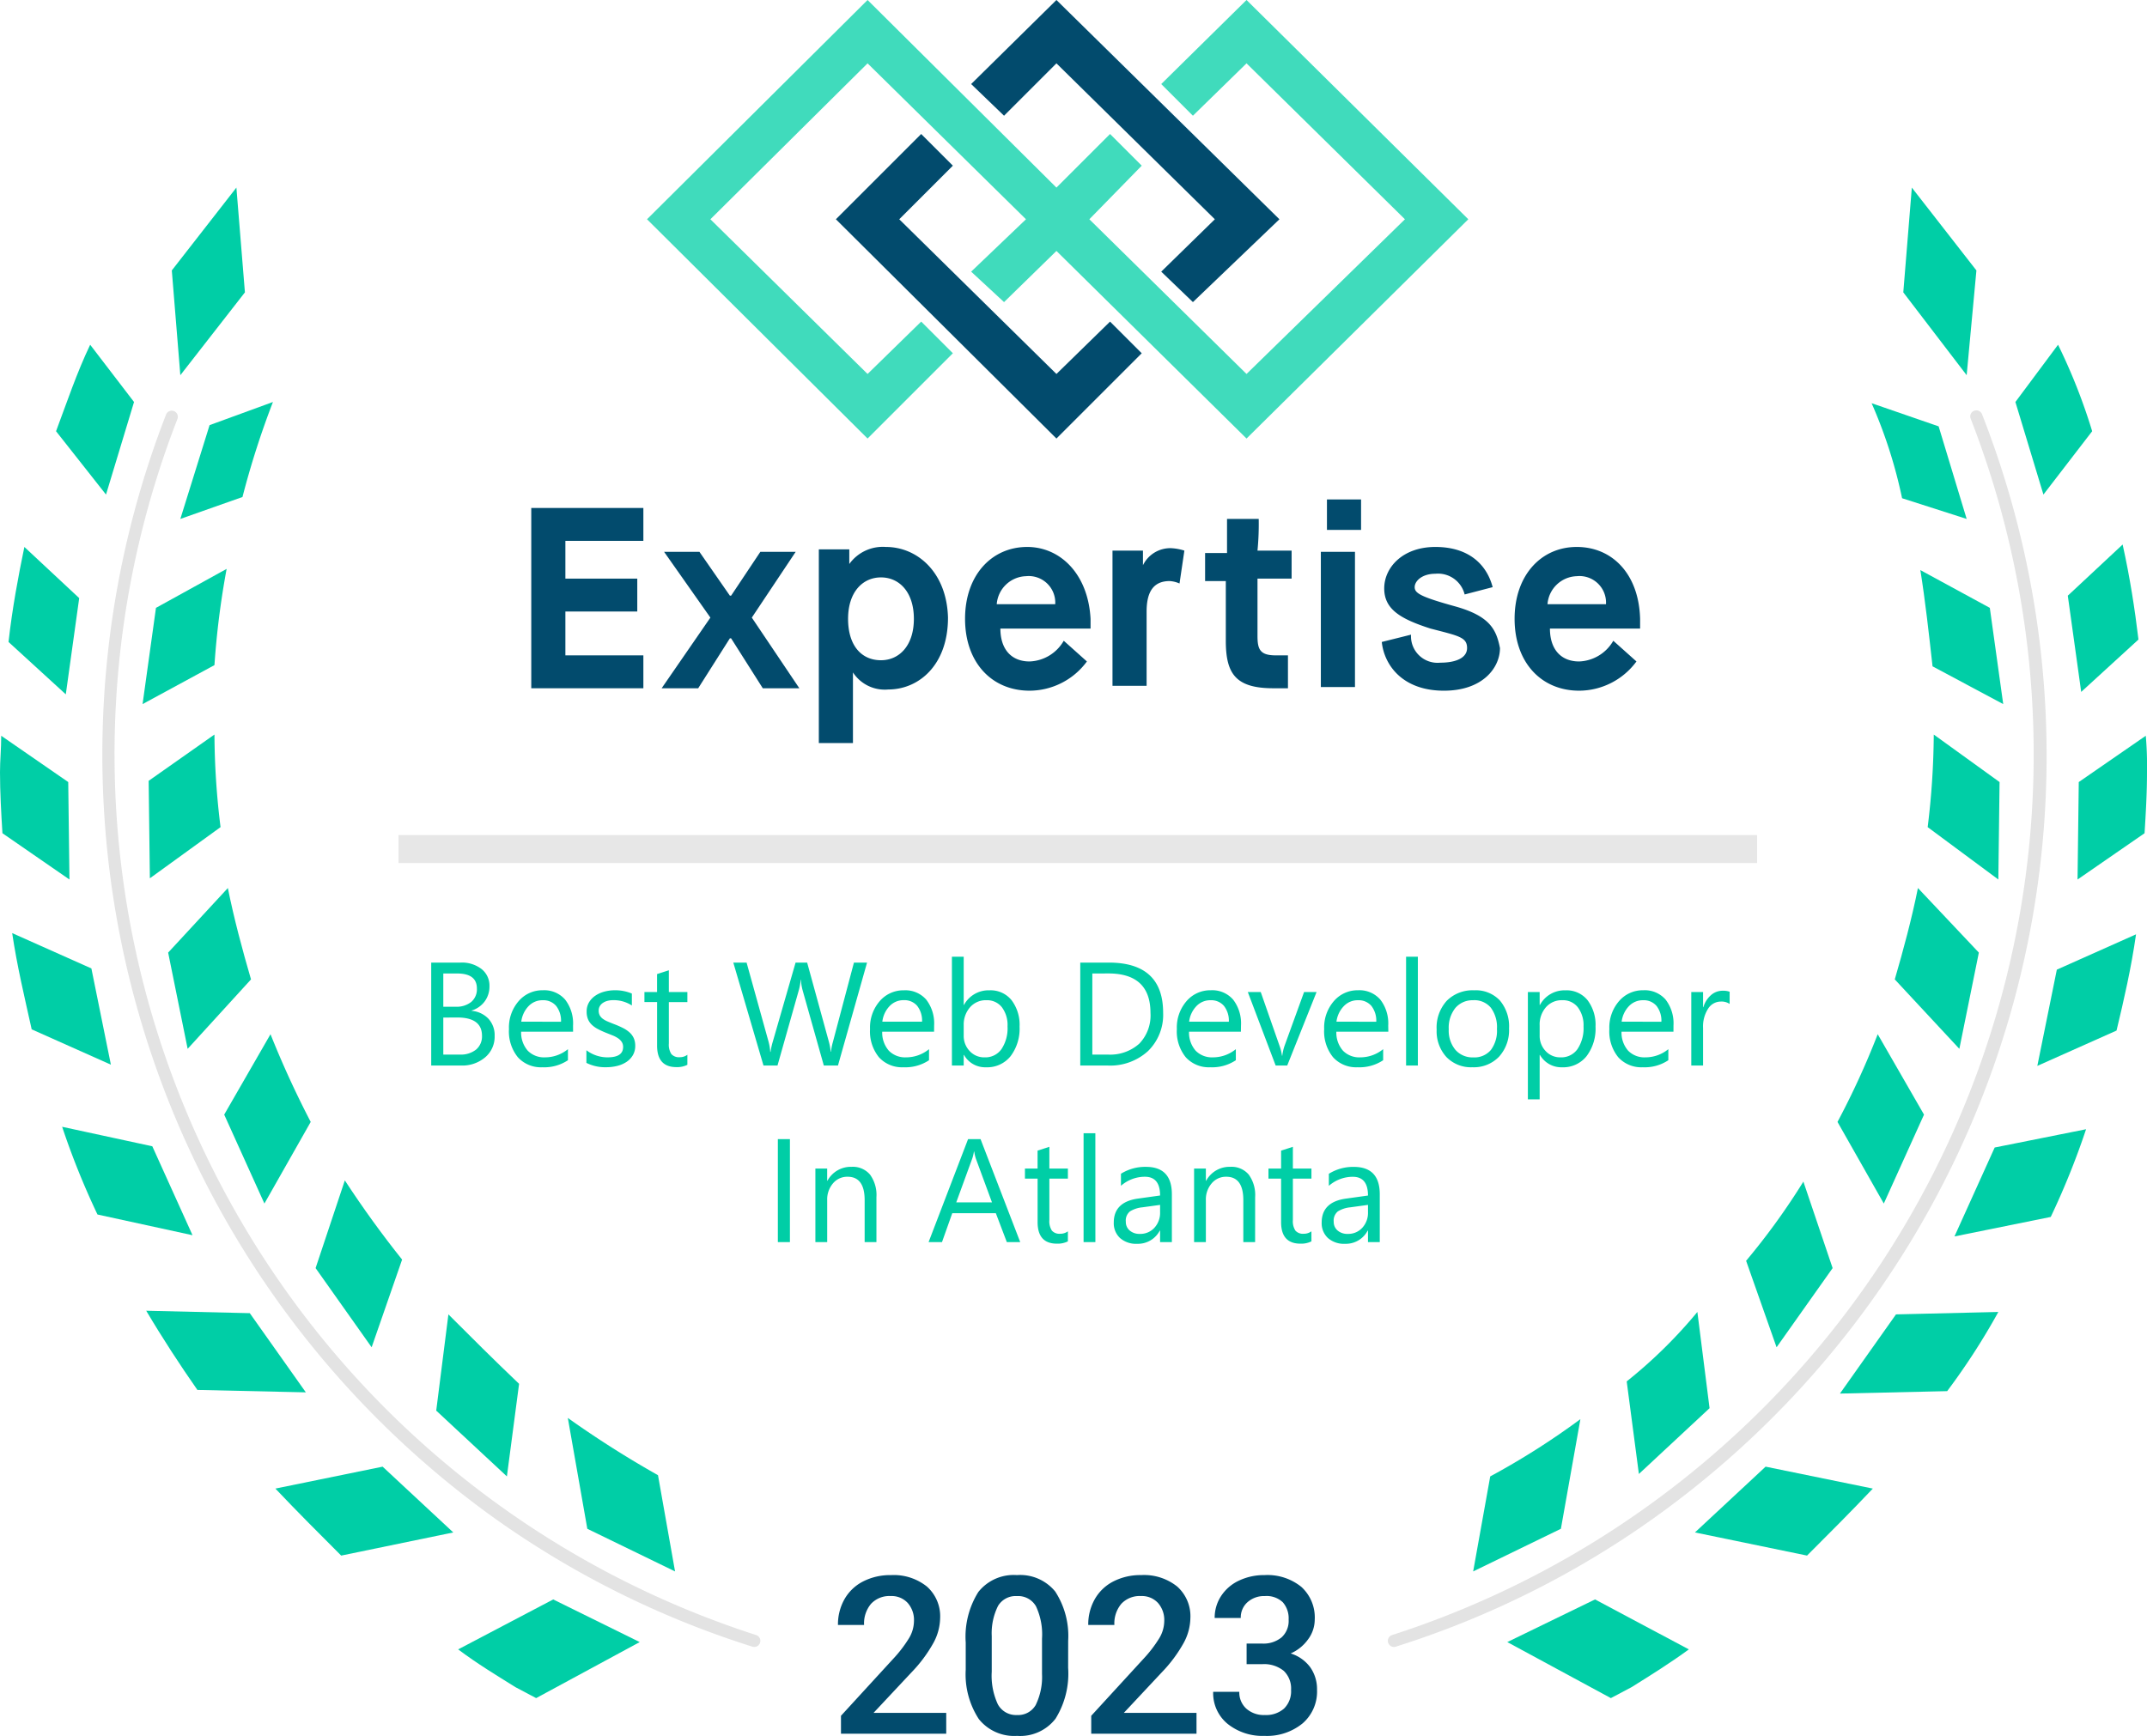 <svg xmlns="http://www.w3.org/2000/svg" width="176.2" height="142.5" viewBox="0 0 176.2 142.5">
  <g id="a_Expertise" transform="translate(-1.4 -1.4)">
    <g id="Group_11923" data-name="Group 11923">
      <g id="Group_11917" data-name="Group 11917">
        <path id="Path_29113" data-name="Path 29113" d="M16.2,32.2l5.3-6.8-.7-8.6-5.3,6.8Z" fill="#00cea6"/>
        <path id="Path_29114" data-name="Path 29114" d="M10.1,42l2.3-7.6L8.8,29.7C7.7,32,6.9,34.4,6,36.8Z" fill="#00cea6"/>
        <path id="Path_29115" data-name="Path 29115" d="M18.6,36.3,16.2,44l5.1-1.8a70.783,70.783,0,0,1,2.5-7.8Z" fill="#00cea6"/>
        <path id="Path_29116" data-name="Path 29116" d="M6.8,58.4l1.1-7.9L3.4,46.3c-.5,2.4-1,5.1-1.3,7.8Z" fill="#00cea6"/>
        <path id="Path_29117" data-name="Path 29117" d="M14.2,51.3l-1.1,7.9L19,56a68.2,68.2,0,0,1,1-7.9Z" fill="#00cea6"/>
        <path id="Path_29118" data-name="Path 29118" d="M7,65.6,1.5,61.8c0,1.1-.1,2-.1,3,0,1.6.1,3.4.2,5l5.5,3.8Z" fill="#00cea6"/>
        <path id="Path_29119" data-name="Path 29119" d="M13.6,65.5l.1,8,5.8-4.2a63.262,63.262,0,0,1-.5-7.6Z" fill="#00cea6"/>
        <path id="Path_29120" data-name="Path 29120" d="M10.5,88.8,8.9,80.9,2.4,78c.4,2.7,1,5.2,1.6,7.9Z" fill="#00cea6"/>
        <path id="Path_29121" data-name="Path 29121" d="M15.2,79.6l1.6,7.9L22,81.8c-.7-2.4-1.4-5-1.9-7.5Z" fill="#00cea6"/>
        <path id="Path_29122" data-name="Path 29122" d="M17.2,102.8l-3.3-7.3L6.5,93.9a63.686,63.686,0,0,0,2.9,7.2Z" fill="#00cea6"/>
        <path id="Path_29123" data-name="Path 29123" d="M19.8,92.9l3.3,7.3,3.8-6.7a78.906,78.906,0,0,1-3.3-7.2Z" fill="#00cea6"/>
        <path id="Path_29124" data-name="Path 29124" d="M26.5,115.7l-4.6-6.5-8.5-.2c1.3,2.2,2.8,4.5,4.2,6.5Z" fill="#00cea6"/>
        <path id="Path_29125" data-name="Path 29125" d="M27.3,105.5l4.6,6.5,2.5-7.2c-1.6-2-3.2-4.2-4.7-6.5Z" fill="#00cea6"/>
        <path id="Path_29126" data-name="Path 29126" d="M29.4,129.1l9.2-1.9-5.8-5.4L24,123.6C25.8,125.5,27.6,127.3,29.4,129.1Z" fill="#00cea6"/>
        <path id="Path_29127" data-name="Path 29127" d="M38.2,109.3l-1,7.9,5.8,5.4,1-7.6C41.9,113,40.1,111.2,38.2,109.3Z" fill="#00cea6"/>
        <path id="Path_29128" data-name="Path 29128" d="M46.8,132.7,39,136.8c1.6,1.2,3.1,2.1,4.7,3.1l1.7.9,8.5-4.6Z" fill="#00cea6"/>
        <path id="Path_29129" data-name="Path 29129" d="M49.6,126.9l7.2,3.5-1.4-7.9a83.537,83.537,0,0,1-7.4-4.7Z" fill="#00cea6"/>
        <path id="Path_29130" data-name="Path 29130" d="M163.6,23.6l-5.3-6.8-.7,8.6,5.2,6.8Z" fill="#00cea6"/>
        <path id="Path_29131" data-name="Path 29131" d="M166.8,34.4l2.3,7.6,4-5.2a47.572,47.572,0,0,0-2.8-7.1Z" fill="#00cea6"/>
        <path id="Path_29132" data-name="Path 29132" d="M162.8,44l-2.3-7.6L155,34.5a39.493,39.493,0,0,1,2.5,7.8Z" fill="#00cea6"/>
        <path id="Path_29133" data-name="Path 29133" d="M176.9,53.9c-.3-2.5-.7-5.1-1.3-7.8l-4.5,4.2,1.1,7.9Z" fill="#00cea6"/>
        <path id="Path_29134" data-name="Path 29134" d="M165.8,59.2l-1.1-7.9L159,48.2c.4,2.5.7,5.2,1,7.9Z" fill="#00cea6"/>
        <path id="Path_29135" data-name="Path 29135" d="M171.9,73.6l5.5-3.8c.1-1.6.2-3.3.2-5a29.081,29.081,0,0,0-.1-3L172,65.6Z" fill="#00cea6"/>
        <path id="Path_29136" data-name="Path 29136" d="M165.4,73.6l.1-8-5.4-3.9a64.65,64.65,0,0,1-.5,7.6Z" fill="#00cea6"/>
        <path id="Path_29137" data-name="Path 29137" d="M170.2,81l-1.6,7.9,6.5-2.9c.6-2.5,1.2-5.1,1.6-7.9Z" fill="#00cea6"/>
        <path id="Path_29138" data-name="Path 29138" d="M162.2,87.5l1.6-7.9-5-5.3c-.5,2.5-1.2,5.1-1.9,7.5Z" fill="#00cea6"/>
        <path id="Path_29139" data-name="Path 29139" d="M165.1,95.6l-3.3,7.3,7.9-1.6a63.687,63.687,0,0,0,2.9-7.2Z" fill="#00cea6"/>
        <path id="Path_29140" data-name="Path 29140" d="M156,100.2l3.3-7.3-3.8-6.6a66.568,66.568,0,0,1-3.3,7.2Z" fill="#00cea6"/>
        <path id="Path_29141" data-name="Path 29141" d="M157,109.3l-4.6,6.5,8.8-.2a55.441,55.441,0,0,0,4.2-6.5Z" fill="#00cea6"/>
        <path id="Path_29142" data-name="Path 29142" d="M147.2,112l4.6-6.5-2.4-7.1a56.1,56.1,0,0,1-4.7,6.5Z" fill="#00cea6"/>
        <path id="Path_29143" data-name="Path 29143" d="M155.1,123.6l-8.8-1.8-5.8,5.4,9.2,1.9C151.5,127.3,153.3,125.5,155.1,123.6Z" fill="#00cea6"/>
        <path id="Path_29144" data-name="Path 29144" d="M134.9,114.8l1,7.6,5.8-5.4-1-7.9A39.152,39.152,0,0,1,134.9,114.8Z" fill="#00cea6"/>
        <path id="Path_29145" data-name="Path 29145" d="M132.3,132.7l-7.2,3.5,8.5,4.6,1.7-.9c1.6-1,3.2-2,4.7-3.1Z" fill="#00cea6"/>
        <path id="Path_29146" data-name="Path 29146" d="M122.3,130.4l7.2-3.5,1.6-9a61.938,61.938,0,0,1-7.4,4.7Z" fill="#00cea6"/>
      </g>
      <path id="Line_44" data-name="Line 44" d="M111.5,1.15H0v-2.3H111.5Z" transform="translate(34.1 71.1)" fill="#dedede" opacity="0.75"/>
      <g id="Group_11918" data-name="Group 11918" opacity="0.75">
        <path id="Path_29147" data-name="Path 29147" d="M63.3,136.6a.5.5,0,0,1-.15-.023,75.6,75.6,0,0,1-21.416-10.725,77.135,77.135,0,0,1-26.7-90.433.5.5,0,0,1,.931.364A75.973,75.973,0,0,0,63.45,135.623a.5.5,0,0,1-.15.977Z" fill="#d9d9d9"/>
        <path id="Path_29148" data-name="Path 29148" d="M115.8,136.6a.5.5,0,0,1-.15-.977,75.973,75.973,0,0,0,47.485-99.841.5.5,0,1,1,.931-.364,76.851,76.851,0,0,1-26.7,90.433,75.6,75.6,0,0,1-21.416,10.725A.5.5,0,0,1,115.8,136.6Z" fill="#d9d9d9"/>
      </g>
      <g id="Group_11922" data-name="Group 11922">
        <g id="Group_11921" data-name="Group 11921">
          <g id="Group_11919" data-name="Group 11919">
            <path id="Path_29149" data-name="Path 29149" d="M88.1,6.6l13,12.8-4.4,4.3,2.6,2.5,7.1-6.8L88.1,1.4l-7,6.9,2.7,2.6Z" fill="#024b6d"/>
            <path id="Path_29150" data-name="Path 29150" d="M96.7,8.3l2.6,2.6,4.4-4.3,13,12.8-13,12.7L90.8,19.4,95.1,15l-2.6-2.6-4.4,4.4L72.6,1.4l-18.1,18,18.1,18,7-7L77,27.8l-4.4,4.3L59.7,19.4,72.6,6.6l13,12.8-4.5,4.3,2.7,2.5L88.1,22l15.6,15.4,18.2-18-18.2-18Z" fill="#00cea6" opacity="0.75"/>
            <path id="Path_29151" data-name="Path 29151" d="M88.1,32.1,75.2,19.4,79.6,15,77,12.4l-7,7,18.1,18,7-7-2.6-2.6Z" fill="#024b6d"/>
          </g>
          <g id="Group_11920" data-name="Group 11920">
            <path id="Path_29152" data-name="Path 29152" d="M104.7,44h-2.6v2.8h-1.8v2.3H102V54c0,2.7.8,3.9,3.9,3.9h1.2V55.2h-1c-1.3,0-1.5-.5-1.5-1.6V48.9h2.8V46.6h-2.8A22.6,22.6,0,0,0,104.7,44Z" fill="#024b6d"/>
            <rect id="Rectangle_2931" data-name="Rectangle 2931" width="2.8" height="2.5" transform="translate(110.3 42.4)" fill="#024b6d"/>
            <rect id="Rectangle_2932" data-name="Rectangle 2932" width="2.8" height="11.1" transform="translate(109.8 46.7)" fill="#024b6d"/>
            <path id="Path_29153" data-name="Path 29153" d="M120.9,51.2c-2.9-.8-3.4-1.1-3.4-1.6s.6-1.1,1.7-1.1a2.248,2.248,0,0,1,2.4,1.7l2.3-.6c-.5-1.9-2-3.3-4.7-3.3S115,48,115,49.7s1.3,2.5,3.8,3.3c2.3.6,3,.7,3,1.6,0,.8-.9,1.2-2.2,1.2a2.18,2.18,0,0,1-2.4-2.3l-2.4.6c.2,1.9,1.7,4,5.1,4,3.2,0,4.6-1.9,4.6-3.5C124.2,53.1,123.7,52,120.9,51.2Z" fill="#024b6d"/>
            <path id="Path_29154" data-name="Path 29154" d="M130.8,46.3c-2.9,0-5.1,2.3-5.1,5.9s2.2,5.9,5.3,5.9a5.866,5.866,0,0,0,4.7-2.4L133.8,54a3.375,3.375,0,0,1-2.8,1.7c-1.5,0-2.4-1-2.4-2.7H136v-.8C135.9,48.5,133.7,46.3,130.8,46.3ZM128.4,51a2.489,2.489,0,0,1,2.4-2.3,2.18,2.18,0,0,1,2.4,2.3Z" fill="#024b6d"/>
            <path id="Path_29155" data-name="Path 29155" d="M45,57.9h9.2V55.2H47.8V51.6h5.9V48.9H47.8V45.8h6.4V43.1H45Z" fill="#024b6d"/>
            <path id="Path_29156" data-name="Path 29156" d="M66.7,46.7H63.8l-2.4,3.6h-.1l-2.5-3.6H55.9l3.8,5.4-4,5.8h3l2.6-4.1h.1L64,57.9h3l-3.9-5.8Z" fill="#024b6d"/>
            <path id="Path_29157" data-name="Path 29157" d="M74.1,46.3a3.384,3.384,0,0,0-3,1.4h0V46.5H68.6V62.4h2.8V56.6h0A3.114,3.114,0,0,0,74.3,58c2.5,0,4.9-2,4.9-5.9C79.1,48.4,76.7,46.3,74.1,46.3Zm-.4,9.3c-1.6,0-2.7-1.2-2.7-3.4s1.2-3.4,2.7-3.4,2.7,1.2,2.7,3.4S75.2,55.6,73.7,55.6Z" fill="#024b6d"/>
            <path id="Path_29158" data-name="Path 29158" d="M85.7,46.3c-2.9,0-5.1,2.3-5.1,5.9s2.2,5.9,5.3,5.9a5.866,5.866,0,0,0,4.7-2.4L88.7,54a3.375,3.375,0,0,1-2.8,1.7c-1.5,0-2.4-1-2.4-2.7h7.4v-.8C90.7,48.5,88.4,46.3,85.7,46.3ZM83.2,51a2.489,2.489,0,0,1,2.4-2.3A2.18,2.18,0,0,1,88,51Z" fill="#024b6d"/>
            <path id="Path_29159" data-name="Path 29159" d="M97.5,46.4a2.5,2.5,0,0,0-2.3,1.4h0V46.6H92.7V57.7h2.8V51.6c0-1.8.7-2.5,1.9-2.5a2.354,2.354,0,0,1,.8.2l.4-2.7A4.253,4.253,0,0,0,97.5,46.4Z" fill="#024b6d"/>
          </g>
        </g>
      </g>
      <path id="Path_29160" data-name="Path 29160" d="M1.108,0V-8.451h2.4a2.628,2.628,0,0,1,1.739.536,1.733,1.733,0,0,1,.642,1.4A2.055,2.055,0,0,1,5.5-5.269a2.1,2.1,0,0,1-1.073.754v.024A2.15,2.15,0,0,1,5.8-3.846a1.985,1.985,0,0,1,.513,1.417A2.21,2.21,0,0,1,5.534-.672,2.9,2.9,0,0,1,3.571,0ZM2.1-7.556v2.729H3.112a1.925,1.925,0,0,0,1.279-.392,1.365,1.365,0,0,0,.466-1.105q0-1.232-1.621-1.232Zm0,3.619V-.9H3.442a2.013,2.013,0,0,0,1.353-.413,1.413,1.413,0,0,0,.48-1.132q0-1.5-2.039-1.5Zm10.65,1.161H8.487A2.257,2.257,0,0,0,9.029-1.22a1.869,1.869,0,0,0,1.426.548,2.965,2.965,0,0,0,1.874-.672v.908a3.5,3.5,0,0,1-2.1.578,2.551,2.551,0,0,1-2.01-.822,3.365,3.365,0,0,1-.731-2.313,3.3,3.3,0,0,1,.8-2.3,2.561,2.561,0,0,1,1.983-.887A2.269,2.269,0,0,1,12.1-5.41a3.194,3.194,0,0,1,.648,2.128Zm-.99-.819a1.967,1.967,0,0,0-.4-1.3,1.376,1.376,0,0,0-1.105-.466,1.561,1.561,0,0,0-1.161.489A2.22,2.22,0,0,0,8.5-3.6ZM13.844-.218V-1.255a2.86,2.86,0,0,0,1.739.583q1.273,0,1.273-.849a.736.736,0,0,0-.109-.41,1.087,1.087,0,0,0-.295-.3,2.268,2.268,0,0,0-.436-.233q-.25-.1-.539-.215a6.945,6.945,0,0,1-.7-.321,2.128,2.128,0,0,1-.507-.365,1.36,1.36,0,0,1-.306-.463,1.637,1.637,0,0,1-.1-.607,1.442,1.442,0,0,1,.194-.751,1.725,1.725,0,0,1,.519-.548,2.418,2.418,0,0,1,.74-.333,3.281,3.281,0,0,1,.858-.112,3.462,3.462,0,0,1,1.4.271v.978a2.734,2.734,0,0,0-1.532-.436,1.791,1.791,0,0,0-.489.062,1.2,1.2,0,0,0-.374.174.8.8,0,0,0-.242.268.706.706,0,0,0-.085.345.827.827,0,0,0,.085.395.869.869,0,0,0,.25.283,1.914,1.914,0,0,0,.4.224q.236.1.536.218a7.464,7.464,0,0,1,.719.315,2.466,2.466,0,0,1,.542.365,1.428,1.428,0,0,1,.345.469,1.511,1.511,0,0,1,.121.631,1.487,1.487,0,0,1-.2.778,1.692,1.692,0,0,1-.527.548,2.416,2.416,0,0,1-.76.324,3.754,3.754,0,0,1-.9.106A3.424,3.424,0,0,1,13.844-.218Zm8.286.159a1.864,1.864,0,0,1-.9.189q-1.585,0-1.585-1.768V-5.21H18.606v-.825h1.037V-7.508l.967-.312v1.786H22.13v.825H20.61v3.4a1.41,1.41,0,0,0,.206.866.823.823,0,0,0,.684.259,1.016,1.016,0,0,0,.631-.2ZM36.876-8.451,34.489,0H33.328L31.589-6.176a3.866,3.866,0,0,1-.136-.86H31.43a4.366,4.366,0,0,1-.153.849L29.527,0H28.377L25.9-8.451h1.09l1.8,6.483a4.255,4.255,0,0,1,.141.849h.029a5.01,5.01,0,0,1,.183-.849l1.868-6.483h.949l1.792,6.53a4.777,4.777,0,0,1,.141.79h.024a4.734,4.734,0,0,1,.159-.813L35.8-8.451Zm5.5,5.675H38.12a2.257,2.257,0,0,0,.542,1.556,1.869,1.869,0,0,0,1.426.548,2.965,2.965,0,0,0,1.874-.672v.908a3.5,3.5,0,0,1-2.1.578,2.551,2.551,0,0,1-2.01-.822,3.365,3.365,0,0,1-.731-2.313,3.3,3.3,0,0,1,.8-2.3A2.561,2.561,0,0,1,39.9-6.176a2.269,2.269,0,0,1,1.833.766,3.194,3.194,0,0,1,.648,2.128ZM41.39-3.6a1.967,1.967,0,0,0-.4-1.3,1.375,1.375,0,0,0-1.105-.466,1.561,1.561,0,0,0-1.161.489A2.22,2.22,0,0,0,38.131-3.6ZM44.832-.872h-.024V0h-.967V-8.935h.967v3.96h.024a2.286,2.286,0,0,1,2.086-1.2,2.212,2.212,0,0,1,1.818.81,3.346,3.346,0,0,1,.657,2.172,3.741,3.741,0,0,1-.737,2.425,2.453,2.453,0,0,1-2.016.911A1.985,1.985,0,0,1,44.832-.872Zm-.024-2.434v.843a1.794,1.794,0,0,0,.486,1.27,1.615,1.615,0,0,0,1.235.522,1.618,1.618,0,0,0,1.376-.672,3.082,3.082,0,0,0,.5-1.868,2.433,2.433,0,0,0-.466-1.579,1.541,1.541,0,0,0-1.261-.572,1.713,1.713,0,0,0-1.356.586A2.153,2.153,0,0,0,44.809-3.306ZM54.374,0V-8.451h2.334q4.467,0,4.467,4.12a4.151,4.151,0,0,1-1.241,3.144A4.6,4.6,0,0,1,56.613,0Zm.99-7.556V-.9h1.261a3.579,3.579,0,0,0,2.587-.89,3.336,3.336,0,0,0,.925-2.522q0-3.247-3.454-3.247Zm12.194,4.78H63.3a2.257,2.257,0,0,0,.542,1.556,1.869,1.869,0,0,0,1.426.548,2.965,2.965,0,0,0,1.874-.672v.908a3.5,3.5,0,0,1-2.1.578,2.551,2.551,0,0,1-2.01-.822,3.365,3.365,0,0,1-.731-2.313,3.3,3.3,0,0,1,.8-2.3,2.561,2.561,0,0,1,1.983-.887,2.269,2.269,0,0,1,1.833.766,3.194,3.194,0,0,1,.648,2.128Zm-.99-.819a1.967,1.967,0,0,0-.4-1.3,1.375,1.375,0,0,0-1.105-.466,1.561,1.561,0,0,0-1.161.489A2.22,2.22,0,0,0,63.309-3.6Zm7.2-2.44L71.359,0H70.41L68.124-6.035h1.061L70.717-1.65a3.935,3.935,0,0,1,.212.843h.024a3.986,3.986,0,0,1,.189-.819l1.6-4.408Zm5.888,3.259H75.39a2.257,2.257,0,0,0,.542,1.556,1.869,1.869,0,0,0,1.426.548,2.965,2.965,0,0,0,1.874-.672v.908a3.5,3.5,0,0,1-2.1.578,2.551,2.551,0,0,1-2.01-.822,3.365,3.365,0,0,1-.731-2.313,3.3,3.3,0,0,1,.8-2.3,2.561,2.561,0,0,1,1.983-.887A2.269,2.269,0,0,1,79-5.41a3.194,3.194,0,0,1,.648,2.128Zm-.99-.819a1.967,1.967,0,0,0-.4-1.3,1.375,1.375,0,0,0-1.105-.466,1.561,1.561,0,0,0-1.161.489A2.22,2.22,0,0,0,75.4-3.6ZM82.08,0h-.967V-8.935h.967Zm4.479.141A2.8,2.8,0,0,1,84.422-.7a3.133,3.133,0,0,1-.8-2.242,3.263,3.263,0,0,1,.831-2.375A2.987,2.987,0,0,1,86.7-6.176a2.707,2.707,0,0,1,2.107.831,3.3,3.3,0,0,1,.757,2.3,3.242,3.242,0,0,1-.816,2.313A2.86,2.86,0,0,1,86.559.141Zm.071-5.5a1.838,1.838,0,0,0-1.473.634,2.6,2.6,0,0,0-.542,1.747,2.461,2.461,0,0,0,.548,1.691,1.863,1.863,0,0,0,1.467.619,1.767,1.767,0,0,0,1.441-.607,2.634,2.634,0,0,0,.5-1.727,2.679,2.679,0,0,0-.5-1.744A1.759,1.759,0,0,0,86.629-5.363ZM92.1-.872h-.024V2.776h-.967V-6.035h.967v1.061H92.1a2.286,2.286,0,0,1,2.086-1.2,2.21,2.21,0,0,1,1.821.81,3.356,3.356,0,0,1,.654,2.172,3.741,3.741,0,0,1-.737,2.425,2.453,2.453,0,0,1-2.016.911A2.019,2.019,0,0,1,92.1-.872Zm-.024-2.434v.843a1.794,1.794,0,0,0,.486,1.27A1.615,1.615,0,0,0,93.8-.672a1.618,1.618,0,0,0,1.376-.672,3.082,3.082,0,0,0,.5-1.868A2.433,2.433,0,0,0,95.2-4.791a1.541,1.541,0,0,0-1.261-.572,1.713,1.713,0,0,0-1.356.586A2.153,2.153,0,0,0,92.075-3.306Zm10.98.53H98.794a2.257,2.257,0,0,0,.542,1.556,1.869,1.869,0,0,0,1.426.548,2.965,2.965,0,0,0,1.874-.672v.908a3.5,3.5,0,0,1-2.1.578,2.551,2.551,0,0,1-2.01-.822,3.365,3.365,0,0,1-.731-2.313,3.3,3.3,0,0,1,.8-2.3,2.561,2.561,0,0,1,1.983-.887,2.269,2.269,0,0,1,1.833.766,3.194,3.194,0,0,1,.648,2.128Zm-.99-.819a1.967,1.967,0,0,0-.4-1.3,1.375,1.375,0,0,0-1.105-.466,1.561,1.561,0,0,0-1.161.489A2.22,2.22,0,0,0,98.805-3.6Zm5.6-1.462a1.182,1.182,0,0,0-.731-.194,1.233,1.233,0,0,0-1.034.583,2.7,2.7,0,0,0-.415,1.591V0h-.967V-6.035h.967v1.244h.024a2.107,2.107,0,0,1,.631-.993,1.438,1.438,0,0,1,.949-.357,1.578,1.578,0,0,1,.578.083Z" transform="translate(35.681 88.871)" fill="#00cea6"/>
      <path id="Path_29161" data-name="Path 29161" d="M2.1,0h-.99V-8.451H2.1ZM9.2,0H8.233V-3.442q0-1.921-1.4-1.921a1.521,1.521,0,0,0-1.2.545,2.021,2.021,0,0,0-.474,1.376V0H4.19V-6.035h.967v1H5.18a2.178,2.178,0,0,1,1.98-1.143,1.846,1.846,0,0,1,1.515.639A2.848,2.848,0,0,1,9.2-3.689ZM21,0H19.9l-.9-2.369H15.423L14.581,0h-1.1L16.72-8.451h1.025ZM18.683-3.259l-1.326-3.6a3.448,3.448,0,0,1-.13-.566H17.2a3.157,3.157,0,0,1-.136.566l-1.314,3.6Zm6.229,3.2a1.864,1.864,0,0,1-.9.189q-1.585,0-1.585-1.768V-5.21H21.388v-.825h1.037V-7.508l.967-.312v1.786h1.521v.825H23.392v3.4a1.41,1.41,0,0,0,.206.866.823.823,0,0,0,.684.259,1.016,1.016,0,0,0,.631-.2ZM27.169,0H26.2V-8.935h.967Zm6.277,0h-.967V-.943h-.024A2.023,2.023,0,0,1,30.6.141a1.984,1.984,0,0,1-1.412-.477,1.654,1.654,0,0,1-.51-1.267q0-1.691,1.992-1.968l1.809-.253q0-1.538-1.244-1.538a2.971,2.971,0,0,0-1.968.743v-.99a3.74,3.74,0,0,1,2.051-.566q2.128,0,2.128,2.251Zm-.967-3.053-1.456.2a2.363,2.363,0,0,0-1.014.333.96.96,0,0,0-.342.846.921.921,0,0,0,.315.722,1.218,1.218,0,0,0,.84.28,1.551,1.551,0,0,0,1.188-.5,1.8,1.8,0,0,0,.469-1.276ZM40.277,0H39.31V-3.442q0-1.921-1.4-1.921a1.521,1.521,0,0,0-1.2.545,2.021,2.021,0,0,0-.474,1.376V0h-.967V-6.035h.967v1h.024a2.178,2.178,0,0,1,1.98-1.143,1.846,1.846,0,0,1,1.515.639,2.848,2.848,0,0,1,.525,1.848ZM44.9-.059A1.864,1.864,0,0,1,44,.13Q42.41.13,42.41-1.638V-5.21H41.373v-.825H42.41V-7.508l.967-.312v1.786H44.9v.825H43.377v3.4a1.41,1.41,0,0,0,.206.866.823.823,0,0,0,.684.259,1.016,1.016,0,0,0,.631-.2ZM50.508,0h-.967V-.943h-.024A2.023,2.023,0,0,1,47.661.141,1.984,1.984,0,0,1,46.25-.336,1.654,1.654,0,0,1,45.74-1.6q0-1.691,1.992-1.968l1.809-.253q0-1.538-1.244-1.538a2.971,2.971,0,0,0-1.968.743v-.99a3.74,3.74,0,0,1,2.051-.566q2.128,0,2.128,2.251Zm-.967-3.053-1.456.2a2.363,2.363,0,0,0-1.014.333.96.96,0,0,0-.342.846.921.921,0,0,0,.315.722,1.218,1.218,0,0,0,.84.28,1.551,1.551,0,0,0,1.188-.5,1.8,1.8,0,0,0,.469-1.276Z" transform="translate(64.127 103.364)" fill="#00cea6"/>
      <path id="Path_29162" data-name="Path 29162" d="M9.6,0H.962V-1.473L5.241-6.141A10.656,10.656,0,0,0,6.56-7.866a2.8,2.8,0,0,0,.393-1.39,2.111,2.111,0,0,0-.516-1.482,1.79,1.79,0,0,0-1.39-.565,2.064,2.064,0,0,0-1.615.635,2.5,2.5,0,0,0-.574,1.738H.715a4.2,4.2,0,0,1,.534-2.113A3.676,3.676,0,0,1,2.775-12.5a4.858,4.858,0,0,1,2.29-.521,4.346,4.346,0,0,1,2.951.94A3.262,3.262,0,0,1,9.1-9.485a4.41,4.41,0,0,1-.543,2.016,11.464,11.464,0,0,1-1.778,2.4L3.635-1.712H9.6ZM19.605-5.409a7.006,7.006,0,0,1-1.037,4.178A3.662,3.662,0,0,1,15.414.176,3.71,3.71,0,0,1,12.278-1.2,6.709,6.709,0,0,1,11.2-5.259V-7.482a6.9,6.9,0,0,1,1.037-4.156A3.7,3.7,0,0,1,15.4-13.023a3.716,3.716,0,0,1,3.145,1.35,6.69,6.69,0,0,1,1.063,4.041Zm-2.144-2.4a5.436,5.436,0,0,0-.494-2.651A1.686,1.686,0,0,0,15.4-11.3a1.685,1.685,0,0,0-1.544.8,5.024,5.024,0,0,0-.521,2.493V-5.1a5.576,5.576,0,0,0,.5,2.682,1.689,1.689,0,0,0,1.579.882,1.66,1.66,0,0,0,1.526-.816,5.246,5.246,0,0,0,.521-2.554ZM30.14,0H21.5V-1.473l4.279-4.667A10.656,10.656,0,0,0,27.1-7.866a2.8,2.8,0,0,0,.393-1.39,2.111,2.111,0,0,0-.516-1.482,1.79,1.79,0,0,0-1.39-.565,2.064,2.064,0,0,0-1.615.635A2.5,2.5,0,0,0,23.4-8.929H21.255a4.2,4.2,0,0,1,.534-2.113,3.676,3.676,0,0,1,1.526-1.46,4.858,4.858,0,0,1,2.29-.521,4.346,4.346,0,0,1,2.951.94,3.262,3.262,0,0,1,1.081,2.6,4.41,4.41,0,0,1-.543,2.016,11.464,11.464,0,0,1-1.778,2.4L24.176-1.712H30.14Zm4.112-7.4h1.306a2.337,2.337,0,0,0,1.566-.512A1.826,1.826,0,0,0,37.7-9.37a1.99,1.99,0,0,0-.481-1.425,1.935,1.935,0,0,0-1.469-.507,2.047,2.047,0,0,0-1.421.5,1.666,1.666,0,0,0-.556,1.3H31.631a3.245,3.245,0,0,1,.525-1.8,3.527,3.527,0,0,1,1.465-1.266,4.771,4.771,0,0,1,2.1-.454,4.418,4.418,0,0,1,3.022.966,3.391,3.391,0,0,1,1.1,2.687,2.73,2.73,0,0,1-.551,1.628,3.458,3.458,0,0,1-1.425,1.151,3.152,3.152,0,0,1,1.61,1.138A3.116,3.116,0,0,1,40.031-3.6,3.45,3.45,0,0,1,38.844-.847,4.607,4.607,0,0,1,35.725.176,4.573,4.573,0,0,1,32.69-.812a3.254,3.254,0,0,1-1.182-2.629h2.144a1.794,1.794,0,0,0,.569,1.376,2.158,2.158,0,0,0,1.531.529,2.226,2.226,0,0,0,1.571-.529A1.986,1.986,0,0,0,37.9-3.6a2.006,2.006,0,0,0-.6-1.562,2.565,2.565,0,0,0-1.782-.547H34.252Z" transform="translate(69.455 143.724)" fill="#024b6d"/>
    </g>
  </g>
</svg>
